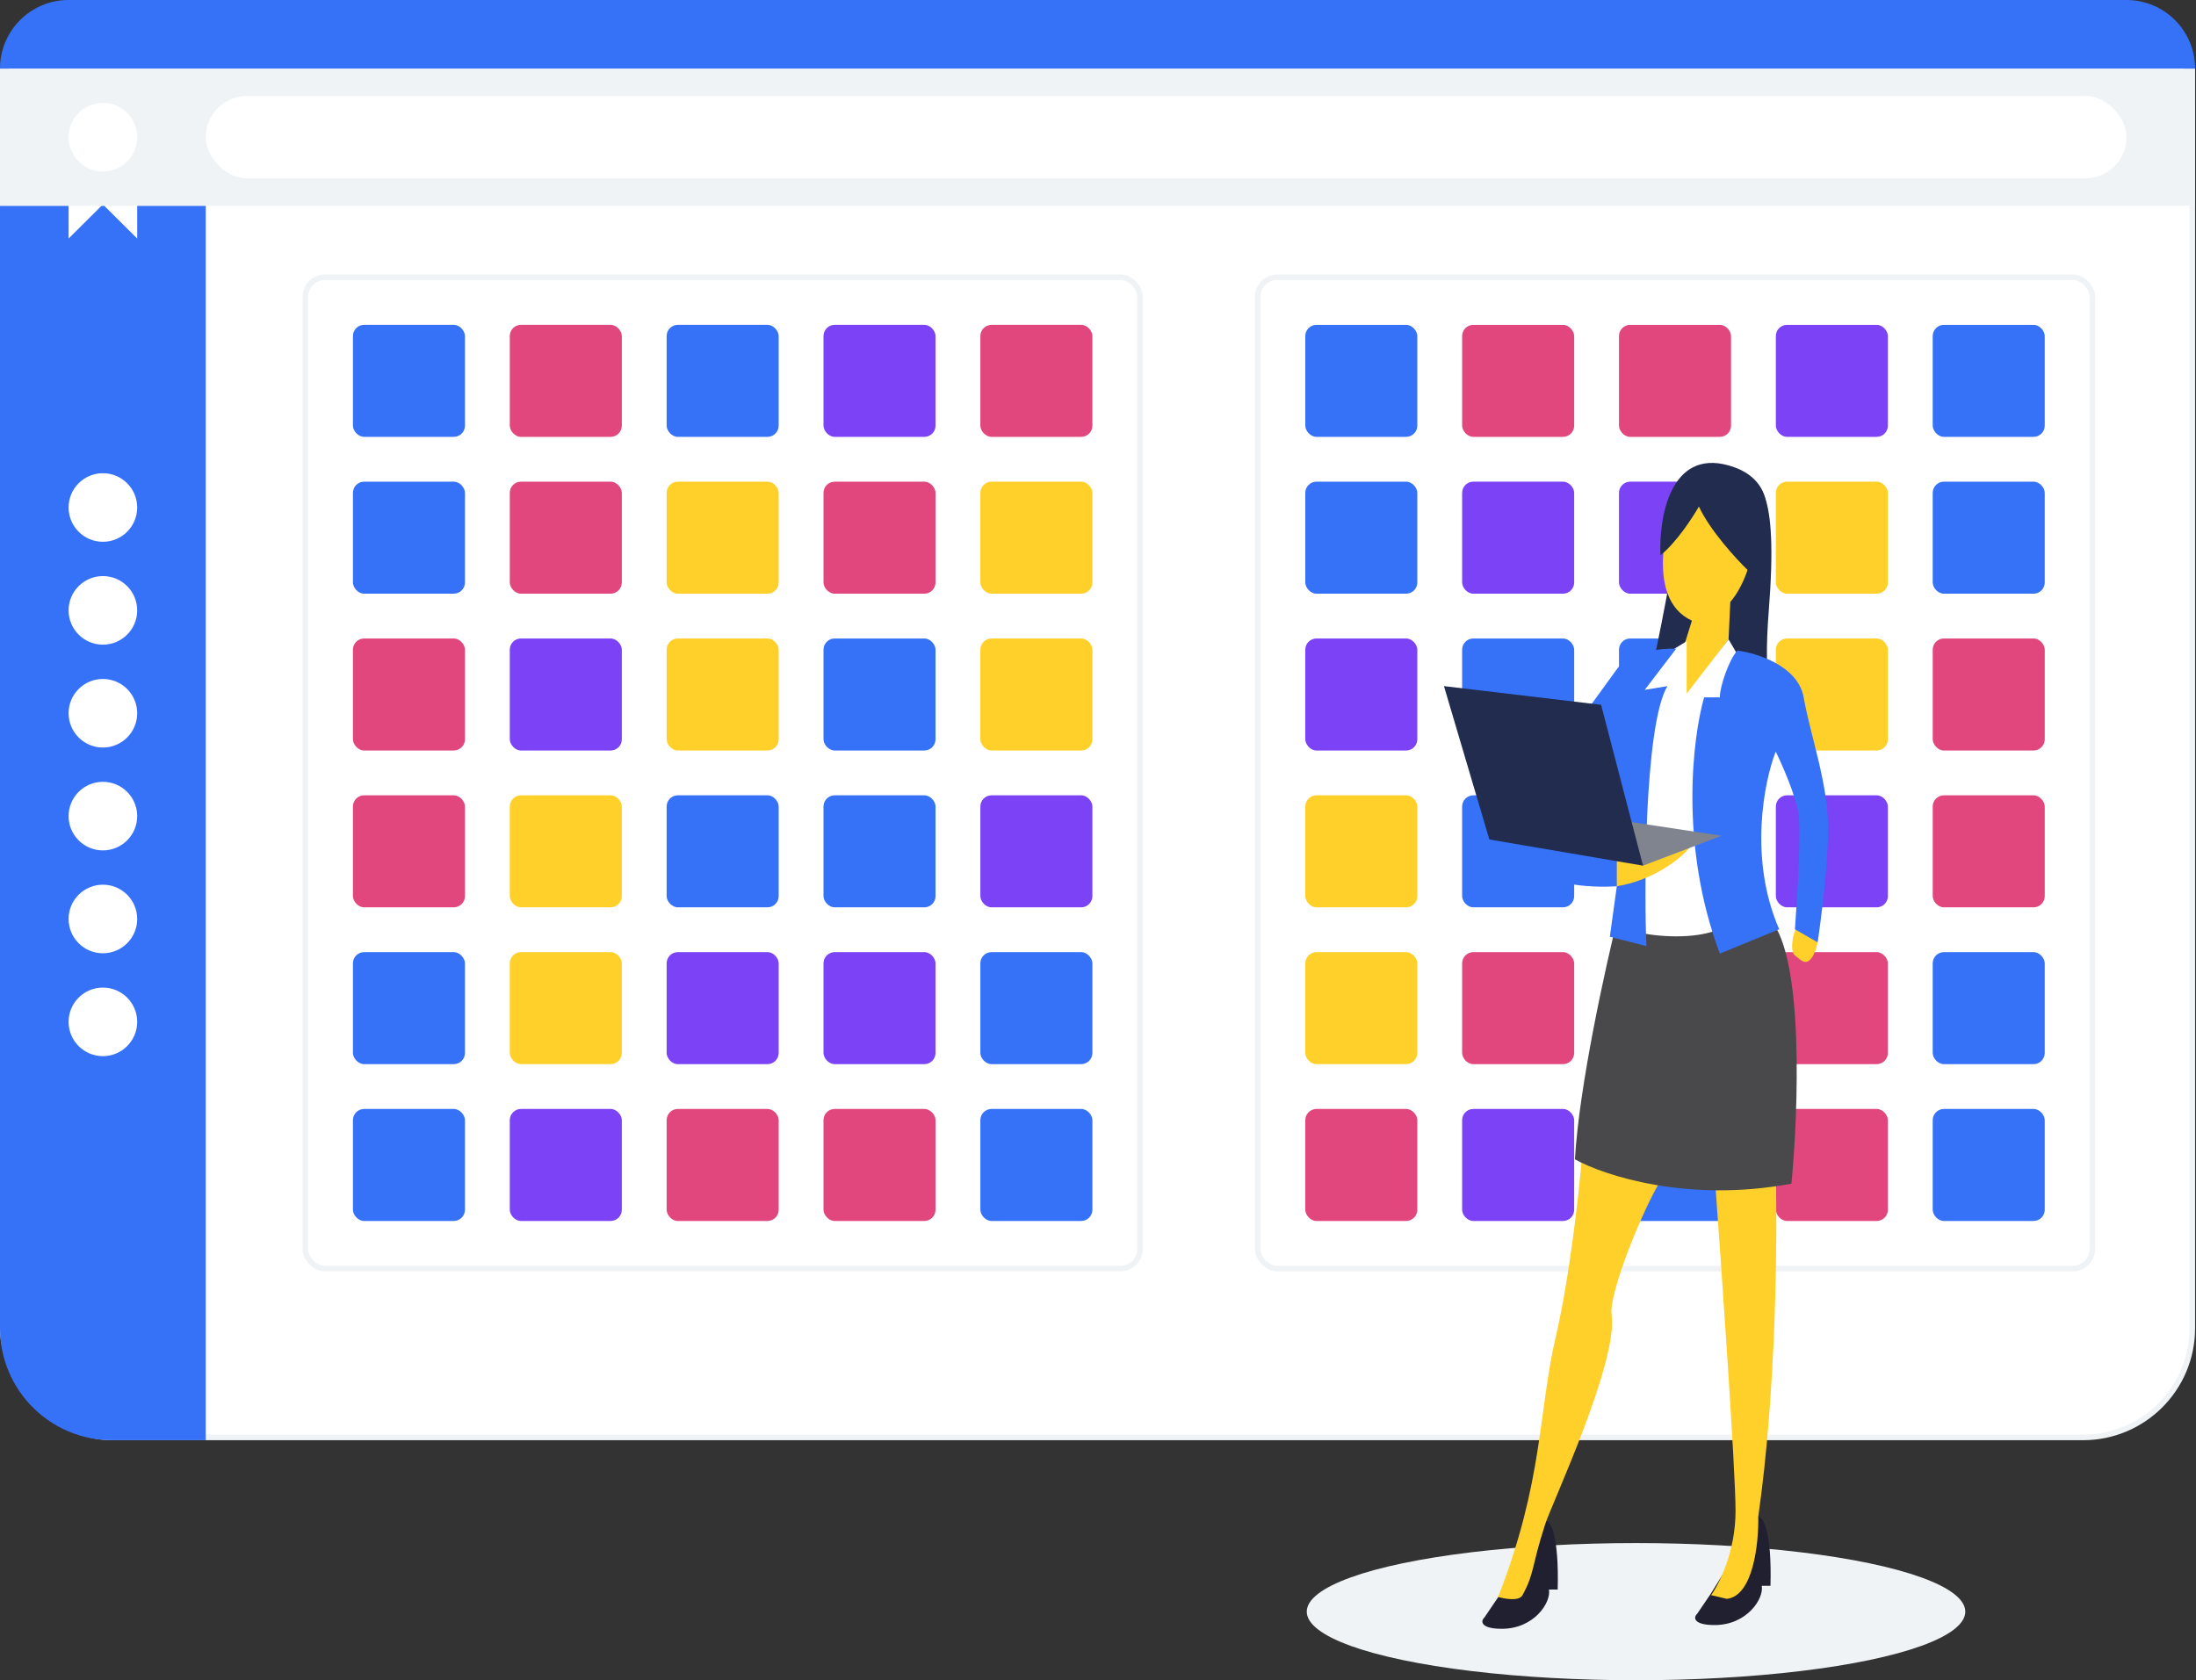 <svg width="392" height="300" viewBox="0 0 392 300" fill="none" xmlns="http://www.w3.org/2000/svg">
<rect x="0" y="0" width="392" height="300" fill="#333333" stroke="none"/>
<rect x="0.5" y="0.5" width="390.837" height="256.143" rx="19.5" fill="white" stroke="#F0F3F5"/>
<path d="M0 36.735H36.735V257.143H20C8.954 257.143 0 248.188 0 237.143V36.735Z" fill="#3672F8"/>
<path d="M21.828 25.655H12.245V35.179L21.828 25.655Z" fill="white"/>
<path d="M12.245 42.587V35.708L17.569 30.417H24.49L12.245 42.587Z" fill="white"/>
<path d="M18.634 36.767L24.49 30.947V42.587L18.634 36.767Z" fill="white"/>
<rect y="12.245" width="391.837" height="24.49" fill="#F0F3F5"/>
<rect x="36.735" y="17.143" width="342.857" height="14.694" rx="7.347" fill="white"/>
<path d="M0 12.245C0 5.482 5.482 0 12.245 0H379.592C386.354 0 391.837 5.482 391.837 12.245H0Z" fill="#3672F8"/>
<circle cx="18.367" cy="24.49" r="6.122" fill="white"/>
<circle cx="18.367" cy="90.612" r="6.122" fill="white"/>
<circle cx="18.367" cy="108.98" r="6.122" fill="white"/>
<circle cx="18.367" cy="127.347" r="6.122" fill="white"/>
<circle cx="18.367" cy="145.714" r="6.122" fill="white"/>
<circle cx="18.367" cy="164.082" r="6.122" fill="white"/>
<ellipse cx="292.041" cy="287.755" rx="58.776" ry="12.245" fill="#F0F3F5"/>
<circle cx="18.367" cy="182.449" r="6.122" fill="white"/>
<rect x="54.5" y="49.5" width="149" height="177" rx="3.5" fill="white" stroke="#F0F3F5"/>
<rect x="63" y="58" width="20" height="20" rx="2" fill="#3672F8"/>
<rect x="63" y="86" width="20" height="20" rx="2" fill="#3672F8"/>
<rect x="63" y="114" width="20" height="20" rx="2" fill="#E1467C"/>
<rect x="63" y="142" width="20" height="20" rx="2" fill="#E1467C"/>
<rect x="63" y="170" width="20" height="20" rx="2" fill="#3672F8"/>
<rect x="63" y="198" width="20" height="20" rx="2" fill="#3672F8"/>
<rect x="91" y="58" width="20" height="20" rx="2" fill="#E1467C"/>
<rect x="91" y="86" width="20" height="20" rx="2" fill="#E1467C"/>
<rect x="91" y="114" width="20" height="20" rx="2" fill="#7B42F6"/>
<rect x="91" y="142" width="20" height="20" rx="2" fill="#FFD029"/>
<rect x="91" y="170" width="20" height="20" rx="2" fill="#FFD029"/>
<rect x="91" y="198" width="20" height="20" rx="2" fill="#7B42F6"/>
<rect x="119" y="58" width="20" height="20" rx="2" fill="#3672F8"/>
<rect x="119" y="86" width="20" height="20" rx="2" fill="#FFD029"/>
<rect x="119" y="114" width="20" height="20" rx="2" fill="#FFD029"/>
<rect x="119" y="142" width="20" height="20" rx="2" fill="#3672F8"/>
<rect x="119" y="170" width="20" height="20" rx="2" fill="#7B42F6"/>
<rect x="119" y="198" width="20" height="20" rx="2" fill="#E1467C"/>
<rect x="147" y="58" width="20" height="20" rx="2" fill="#7B42F6"/>
<rect x="147" y="86" width="20" height="20" rx="2" fill="#E1467C"/>
<rect x="147" y="114" width="20" height="20" rx="2" fill="#3672F8"/>
<rect x="147" y="142" width="20" height="20" rx="2" fill="#3672F8"/>
<rect x="147" y="170" width="20" height="20" rx="2" fill="#7B42F6"/>
<rect x="147" y="198" width="20" height="20" rx="2" fill="#E1467C"/>
<rect x="175" y="58" width="20" height="20" rx="2" fill="#E1467C"/>
<rect x="175" y="86" width="20" height="20" rx="2" fill="#FFD029"/>
<rect x="175" y="114" width="20" height="20" rx="2" fill="#FFD029"/>
<rect x="175" y="142" width="20" height="20" rx="2" fill="#7B42F6"/>
<rect x="175" y="170" width="20" height="20" rx="2" fill="#3672F8"/>
<rect x="175" y="198" width="20" height="20" rx="2" fill="#3672F8"/>
<rect x="373.5" y="226.5" width="149" height="177" rx="3.5" transform="rotate(-180 373.5 226.5)" fill="white" stroke="#F0F3F5"/>
<rect x="365" y="218" width="20" height="20" rx="2" transform="rotate(-180 365 218)" fill="#3672F8"/>
<rect x="365" y="190" width="20" height="20" rx="2" transform="rotate(-180 365 190)" fill="#3672F8"/>
<rect x="365" y="162" width="20" height="20" rx="2" transform="rotate(-180 365 162)" fill="#E1467C"/>
<rect x="365" y="134" width="20" height="20" rx="2" transform="rotate(-180 365 134)" fill="#E1467C"/>
<rect x="365" y="106" width="20" height="20" rx="2" transform="rotate(-180 365 106)" fill="#3672F8"/>
<rect x="365" y="78" width="20" height="20" rx="2" transform="rotate(-180 365 78)" fill="#3672F8"/>
<rect x="337" y="218" width="20" height="20" rx="2" transform="rotate(-180 337 218)" fill="#E1467C"/>
<rect x="337" y="190" width="20" height="20" rx="2" transform="rotate(-180 337 190)" fill="#E1467C"/>
<rect x="337" y="162" width="20" height="20" rx="2" transform="rotate(-180 337 162)" fill="#7B42F6"/>
<rect x="337" y="134" width="20" height="20" rx="2" transform="rotate(-180 337 134)" fill="#FFD029"/>
<rect x="337" y="106" width="20" height="20" rx="2" transform="rotate(-180 337 106)" fill="#FFD029"/>
<rect x="337" y="78" width="20" height="20" rx="2" transform="rotate(-180 337 78)" fill="#7B42F6"/>
<rect x="309" y="218" width="20" height="20" rx="2" transform="rotate(-180 309 218)" fill="#3672F8"/>
<rect x="309" y="190" width="20" height="20" rx="2" transform="rotate(-180 309 190)" fill="#FFD029"/>
<rect x="309" y="162" width="20" height="20" rx="2" transform="rotate(-180 309 162)" fill="#FFD029"/>
<rect x="309" y="134" width="20" height="20" rx="2" transform="rotate(-180 309 134)" fill="#3672F8"/>
<rect x="309" y="106" width="20" height="20" rx="2" transform="rotate(-180 309 106)" fill="#7B42F6"/>
<rect x="309" y="78" width="20" height="20" rx="2" transform="rotate(-180 309 78)" fill="#E1467C"/>
<rect x="281" y="218" width="20" height="20" rx="2" transform="rotate(-180 281 218)" fill="#7B42F6"/>
<rect x="281" y="190" width="20" height="20" rx="2" transform="rotate(-180 281 190)" fill="#E1467C"/>
<rect x="281" y="162" width="20" height="20" rx="2" transform="rotate(-180 281 162)" fill="#3672F8"/>
<rect x="281" y="134" width="20" height="20" rx="2" transform="rotate(-180 281 134)" fill="#3672F8"/>
<rect x="281" y="106" width="20" height="20" rx="2" transform="rotate(-180 281 106)" fill="#7B42F6"/>
<rect x="281" y="78" width="20" height="20" rx="2" transform="rotate(-180 281 78)" fill="#E1467C"/>
<rect x="253" y="218" width="20" height="20" rx="2" transform="rotate(-180 253 218)" fill="#E1467C"/>
<rect x="253" y="190" width="20" height="20" rx="2" transform="rotate(-180 253 190)" fill="#FFD029"/>
<rect x="253" y="162" width="20" height="20" rx="2" transform="rotate(-180 253 162)" fill="#FFD029"/>
<rect x="253" y="134" width="20" height="20" rx="2" transform="rotate(-180 253 134)" fill="#7B42F6"/>
<rect x="253" y="106" width="20" height="20" rx="2" transform="rotate(-180 253 106)" fill="#3672F8"/>
<rect x="253" y="78" width="20" height="20" rx="2" transform="rotate(-180 253 78)" fill="#3672F8"/>
<path d="M320.405 170.592C319.408 169.791 320.094 166.362 320.717 165.583L324.457 167.921C324.457 168.7 323.959 170.459 323.211 171.26C322.275 172.262 321.652 171.594 320.405 170.592Z" fill="#FFD029"/>
<path d="M316.042 283.135C316.291 273.517 314.795 270.89 313.86 270.779L305.444 284.471L302.951 288.145C302.224 288.813 302.328 290.148 306.068 290.148C311.803 290.148 314.899 285.473 314.484 283.135H316.042Z" fill="#202030"/>
<path d="M278.058 283.803C278.307 274.185 276.811 271.558 275.876 271.447L267.46 285.139L264.966 288.812C264.239 289.48 264.343 290.816 268.083 290.816C273.818 290.816 276.915 286.141 276.499 283.803H278.058Z" fill="#202030"/>
<path d="M277.704 238.719C280.197 228.033 281.859 212.894 282.379 206.66L296.717 210.333C293.288 215.676 287.129 231.038 287.678 234.712C288.924 243.061 277.028 268.437 275.833 272.115C273.34 279.796 273.963 280.798 271.781 284.805C271.158 285.95 268.664 285.473 267.418 285.139C275.522 264.434 274.587 252.078 277.704 238.719Z" fill="#FFD029"/>
<path d="M313.859 270.779C317.101 248.337 317.288 220.686 316.976 209.665H306.067C307.314 226.697 309.807 262.564 309.807 269.777C309.807 276.991 306.898 282.802 305.443 284.805L308.249 285.473C312.986 284.939 313.963 275.455 313.859 270.779Z" fill="#FFD029"/>
<path d="M281.133 206.993C281.881 193.902 286.639 172.373 288.925 163.245L316.042 164.247C322.027 170.926 321.029 198.422 319.782 211.335C301.33 214.808 286.327 209.888 281.133 206.993Z" fill="#49494B"/>
<path d="M310.743 84.098C313.86 86.102 317.521 86.436 315.73 109.145C314.732 121.805 316.177 126.838 317.897 128.356L320.406 128.514C319.68 128.995 318.754 129.112 317.897 128.356L304.509 127.512L294.223 122.503C295.886 115.156 299.273 98.792 299.522 92.113C299.772 85.434 307.73 84.32 310.743 84.098Z" fill="#212C4F"/>
<path d="M302.015 110.814C293.288 106.807 297.548 91.556 300.769 84.432H307.002C316.353 88.773 313.236 102.465 308.872 107.475L308.561 114.154L300.898 124.592L300.145 116.826L302.015 110.814Z" fill="#FFD029"/>
<path d="M295.782 123.839H292.353L298.899 115.824L301.081 114.488V123.839L308.561 114.154L310.12 116.825L308.561 126.176L306.068 125.842C301.33 135.193 305.548 156.01 308.25 165.249C303.761 167.921 296.197 167.253 292.977 166.585C290.982 143.609 293.704 129.07 295.782 123.839Z" fill="white"/>
<path d="M303.262 90.443C305.257 94.718 309.911 99.794 311.989 101.798C315.21 96.788 319.034 86.035 308.561 83.096C298.088 80.157 296.093 92.558 296.405 99.126C299.148 96.989 302.119 92.447 303.262 90.443Z" fill="#212C4F"/>
<path d="M321.964 124.507C320.966 118.896 313.652 116.603 310.12 116.158C308.643 117.8 307.003 122.503 307.003 124.507H304.197C302.119 131.742 299.771 151.023 307.003 170.259L317.6 165.917C312.114 153.36 314.899 139.535 316.977 134.191C318.12 136.529 320.53 142.006 321.029 145.212C321.527 148.418 320.821 160.351 320.405 165.917L324.457 168.255C325.081 164.136 326.328 154.295 326.328 147.883C326.328 139.869 323.211 131.52 321.964 124.507Z" fill="#3672F8"/>
<path d="M288.612 119.497C290.856 116.291 296.612 115.712 299.21 115.823L293.599 123.171L297.651 122.503C293.412 129.449 293.495 161.353 293.911 168.922L287.366 167.253L288.612 158.236C284.041 158.57 274.15 158.035 271.157 153.227C267.417 147.215 285.807 123.504 288.612 119.497Z" fill="#3672F8"/>
<path d="M288.613 153.56V158.236C294.847 157.234 299.834 153.561 301.704 151.223L288.613 153.56Z" fill="#FFD029"/>
<path d="M307.314 149.219L293.288 154.563L276.457 144.544L307.314 149.219Z" fill="#80848E"/>
<path d="M285.807 125.842L257.755 122.503L265.859 149.887L293.288 154.562L285.807 125.842Z" fill="#212C4F"/>
</svg>
